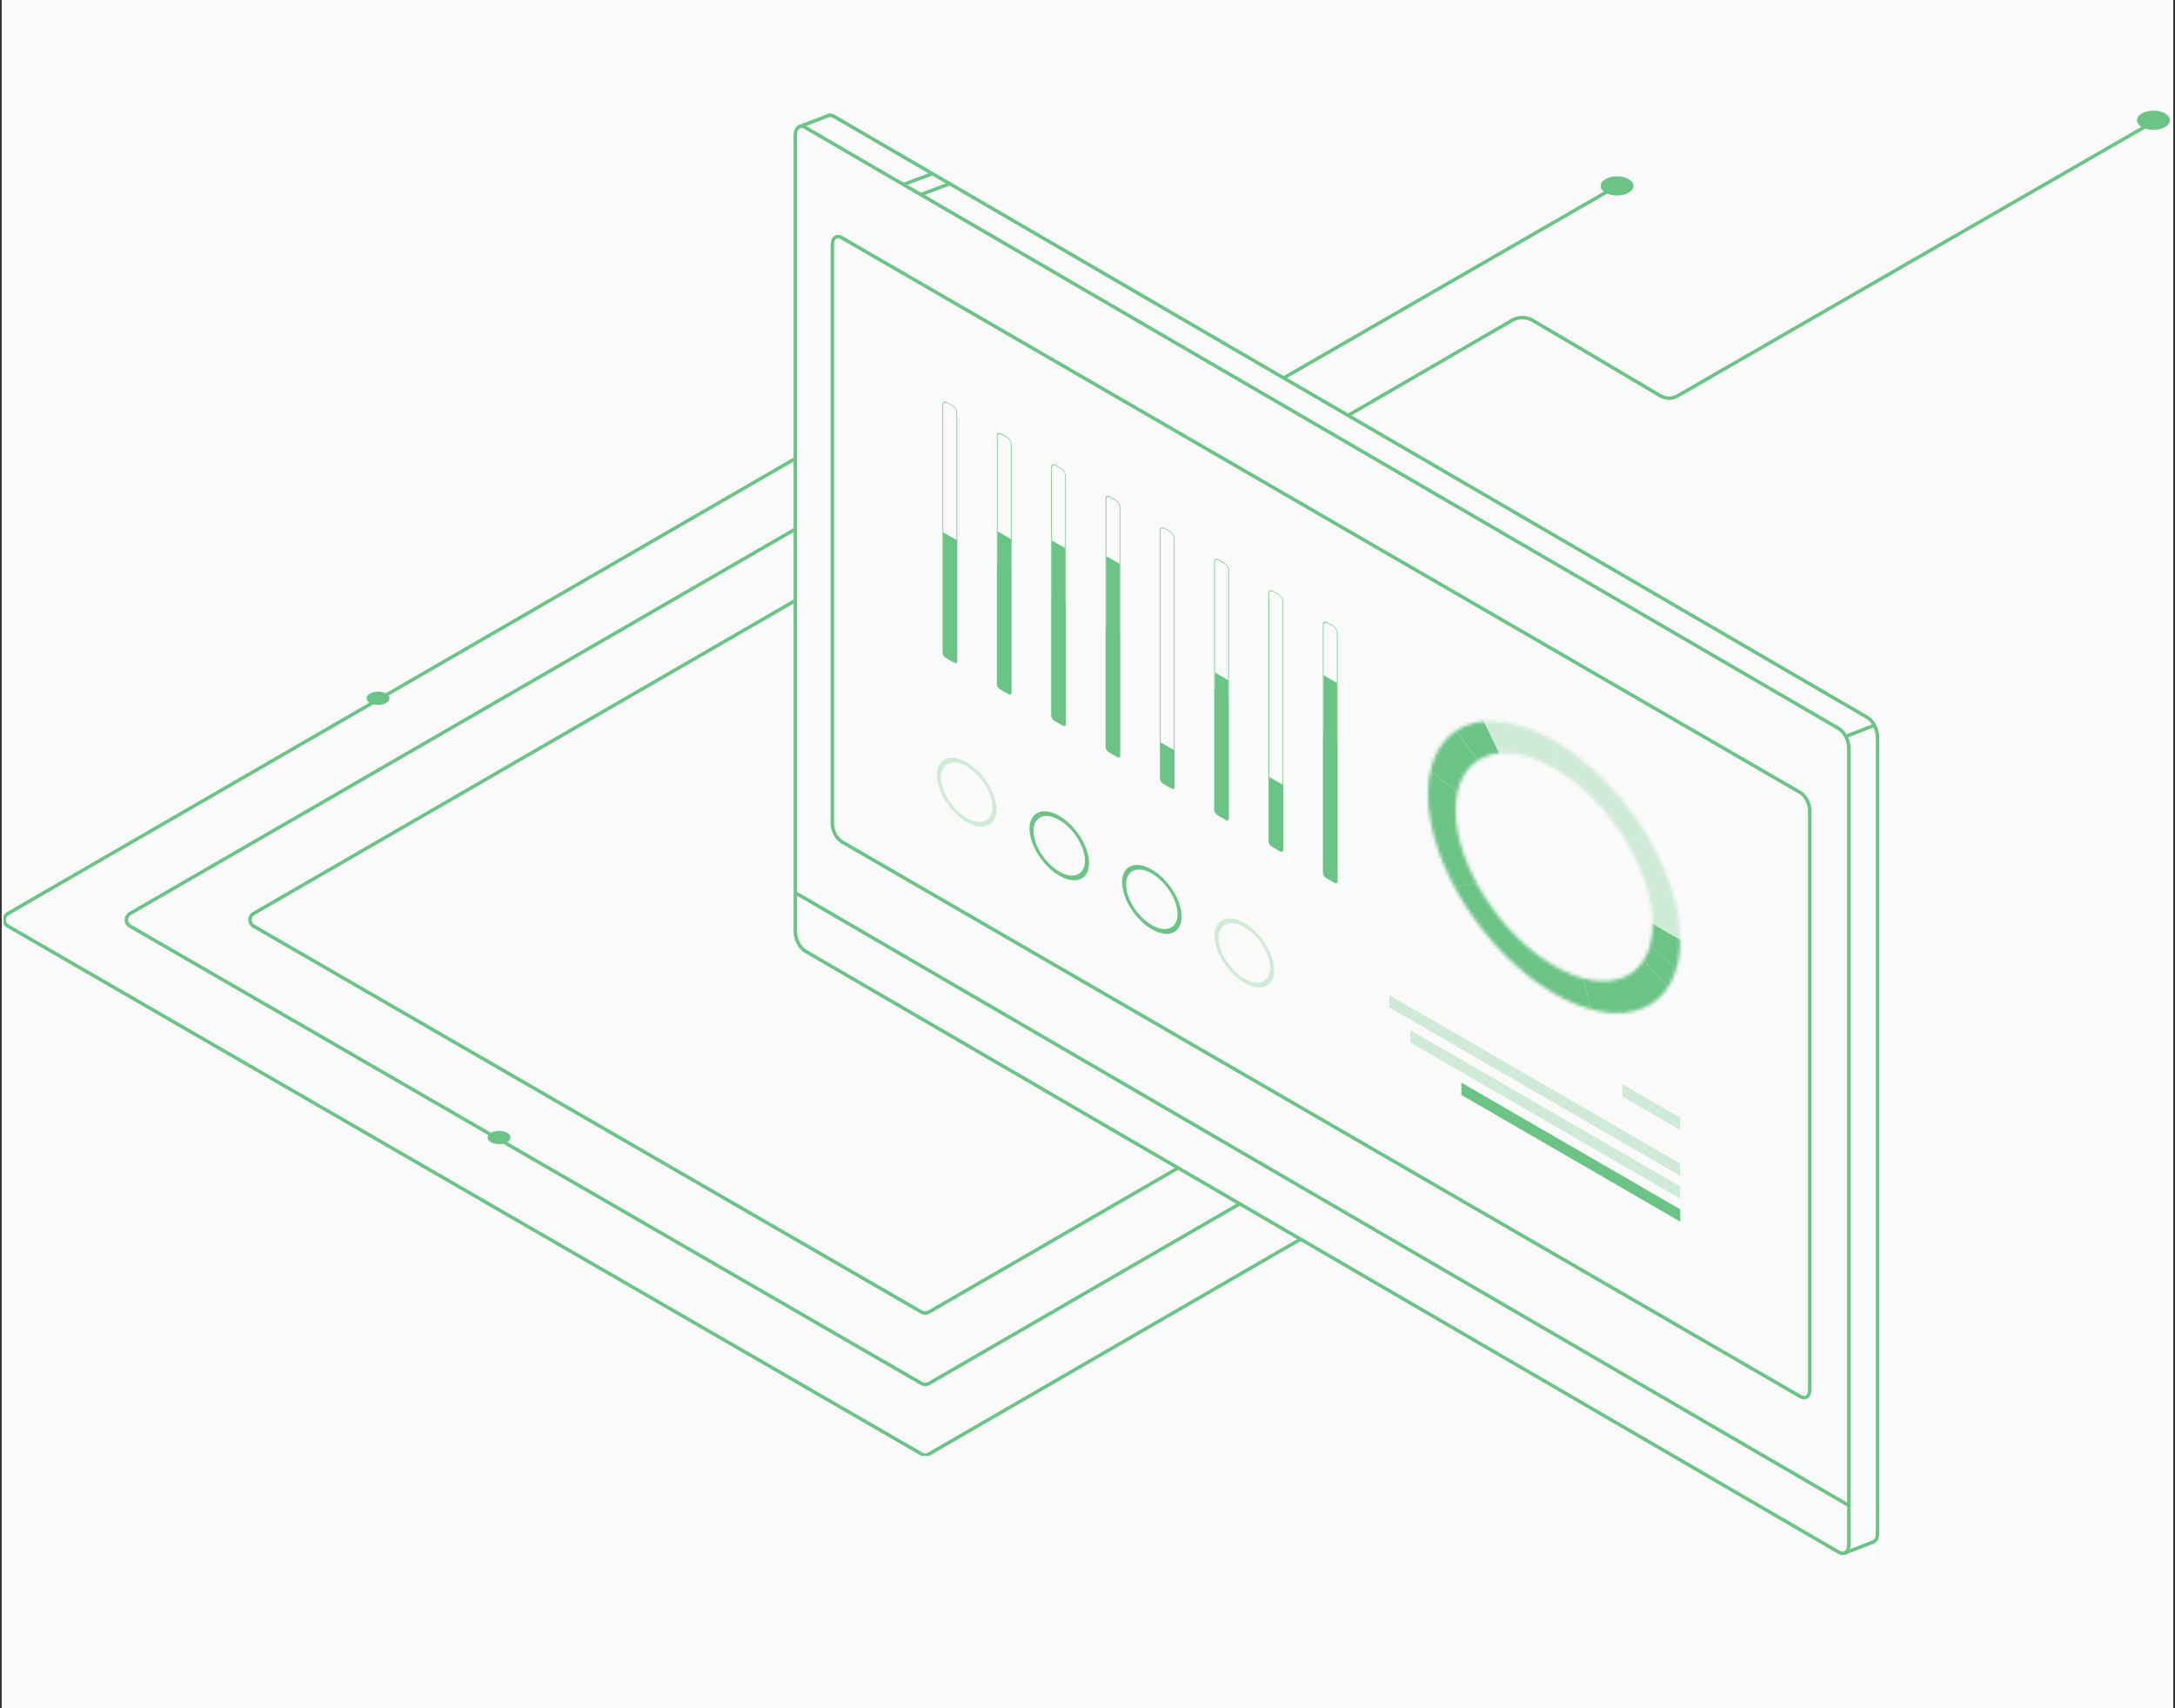 <svg width="629" height="494" viewBox="0 0 629 494" fill="none" xmlns="http://www.w3.org/2000/svg">
<rect x="0" y="0" width="629" height="494" fill="#333333" stroke="none"/>
<rect width="628" height="494" transform="translate(0.5)" fill="#FAFAFA"/>
<g clip-path="url(#clip0_2762_1698)">
<path d="M326.75 134.336L327.25 135.203L467.9 54.205L467.4 53.337L326.75 134.336Z" fill="#6BC486"/>
<path d="M464.288 51.81C462.417 52.888 462.41 54.647 464.267 55.724C466.123 56.808 469.141 56.801 471.012 55.724C472.883 54.64 472.89 52.888 471.033 51.81C469.177 50.733 466.159 50.726 464.288 51.81Z" fill="#6BC486"/>
<path d="M619.408 32.81C617.538 33.888 617.53 35.647 619.387 36.724C621.243 37.808 624.261 37.801 626.132 36.724C628.003 35.64 628.01 33.888 626.154 32.81C624.297 31.733 621.279 31.726 619.408 32.81Z" fill="#6BC486"/>
<path d="M622.245 34.95C622.242 34.952 622.237 34.955 622.23 34.959C622.217 34.967 622.196 34.979 622.169 34.994C622.115 35.025 622.035 35.072 621.929 35.133C621.716 35.255 621.4 35.437 620.987 35.675C620.161 36.151 618.945 36.85 617.39 37.746C614.278 39.538 609.805 42.113 604.358 45.249C593.465 51.522 578.675 60.037 563.092 69.01C531.925 86.955 497.584 106.73 484.886 114.044C483.481 114.853 481.793 114.831 480.393 114.002C472.24 109.174 446.751 94.086 443.25 92.067L443.237 92.06L443.224 92.053C441.607 91.244 440.117 91.243 439.033 91.446C438.493 91.548 438.053 91.7 437.745 91.828C437.591 91.892 437.47 91.951 437.385 91.994C437.342 92.016 437.309 92.034 437.285 92.047C437.273 92.053 437.264 92.059 437.257 92.064C437.254 92.065 437.252 92.066 437.25 92.067L292.059 176.259L292.561 177.124L437.751 92.933L437.757 92.929H437.758C437.76 92.927 437.765 92.924 437.772 92.92C437.787 92.912 437.81 92.9 437.842 92.884C437.905 92.851 438.003 92.804 438.13 92.751C438.385 92.645 438.757 92.515 439.217 92.429C440.13 92.258 441.385 92.255 442.762 92.939C446.298 94.98 471.733 110.037 479.883 114.862C481.588 115.872 483.662 115.903 485.385 114.91C498.083 107.596 532.424 87.822 563.591 69.877C579.174 60.904 593.964 52.389 604.857 46.116C610.304 42.98 614.777 40.405 617.889 38.613C619.444 37.718 620.659 37.018 621.485 36.542C621.898 36.304 622.215 36.123 622.428 36C622.534 35.939 622.614 35.892 622.668 35.861C622.695 35.846 622.716 35.834 622.729 35.826C622.736 35.822 622.741 35.819 622.744 35.817C622.746 35.816 622.747 35.815 622.748 35.815C622.747 35.81 622.726 35.773 622.5 35.381C622.251 34.948 622.25 34.948 622.249 34.948C622.248 34.949 622.247 34.949 622.245 34.95Z" fill="#6BC486"/>
</g>
<g clip-path="url(#clip1_2762_1698)">
<path d="M146.645 327.562C147.944 328.31 147.949 329.53 146.66 330.278C145.371 331.03 143.276 331.025 141.978 330.278C140.679 329.526 140.674 328.31 141.963 327.562C143.252 326.815 145.346 326.81 146.645 327.562Z" fill="#6BC486"/>
<path d="M111.645 200.562C112.944 201.31 112.949 202.53 111.66 203.278C110.371 204.03 108.276 204.025 106.978 203.278C105.679 202.526 105.674 201.31 106.963 200.562C108.252 199.815 110.346 199.81 111.645 200.562Z" fill="#6BC486"/>
<path d="M266.205 152.151C267.012 151.683 268.009 151.683 268.816 152.151L268.815 152.152L461.9 263.724C463.642 264.728 463.642 267.242 461.9 268.247L268.865 379.843C268.058 380.311 267.061 380.312 266.254 379.844V379.843L73.094 268.247C71.353 267.242 71.353 264.728 73.094 263.724L266.205 152.15V152.151ZM268.314 153.017C267.818 152.728 267.203 152.728 266.707 153.017H266.706L73.595 264.59H73.594C72.52 265.21 72.521 266.761 73.595 267.381L266.755 378.978H266.757C267.253 379.267 267.867 379.267 268.364 378.978H268.365L461.4 267.381L461.498 267.319C462.474 266.664 462.441 265.19 461.4 264.59L268.315 153.017H268.314Z" fill="#6BC486"/>
<path d="M266.21 131.504C267.017 131.035 268.014 131.035 268.821 131.504L268.82 131.505L497.516 263.656H497.521L497.637 263.723C499.378 264.728 499.378 267.242 497.637 268.247L268.88 400.49C268.073 400.959 267.075 400.96 266.268 400.491V400.49L37.368 268.246V268.247C35.627 267.242 35.626 264.728 37.367 263.723L266.21 131.503V131.504ZM268.318 132.369C267.822 132.081 267.207 132.081 266.711 132.369H266.71L37.868 264.59H37.867C36.793 265.21 36.794 266.761 37.868 267.381L266.769 399.626H266.77C267.267 399.914 267.881 399.914 268.378 399.626H268.379L497.138 267.381C498.189 266.774 498.211 265.277 497.206 264.632L497.132 264.59L268.319 132.369H268.318Z" fill="#6BC486"/>
<path d="M266.209 111.1C267.016 110.632 268.014 110.632 268.821 111.1L268.82 111.101L532.947 263.719H532.946C534.687 264.723 534.688 267.236 532.947 268.241L268.89 420.893C268.083 421.362 267.086 421.363 266.279 420.894V420.893L2.053 268.241C0.312 267.236 0.312 264.723 2.053 263.719L266.209 111.1V111.1ZM268.319 111.966C267.822 111.677 267.208 111.677 266.711 111.966H266.71L2.554 264.584L2.553 264.585C1.479 265.205 1.479 266.755 2.553 267.375L2.554 267.376L266.78 420.029H266.781C267.277 420.318 267.892 420.318 268.388 420.029H268.389L532.447 267.375C533.521 266.755 533.521 265.205 532.447 264.585L532.446 264.584L268.32 111.966H268.319Z" fill="#6BC486"/>
</g>
<path d="M534.939 212.799L534.08 213.015L534.402 448.115L534.742 448.528L542.194 445.62L542.803 444.686C543.448 443.142 543.215 425.995 543.197 421.722L542.947 211.83L542.373 209.747L534.904 212.817L534.939 212.799Z" fill="#FAFAFA"/>
<path d="M232.149 36.232L240.264 33L540.922 208.167L541.728 209.729L533.703 212.8L531.751 210.663L232.149 36.232Z" fill="#FAFAFA"/>
<path d="M237.794 266.233V40.074H238.794V266.233C238.794 267.226 239.095 268.319 239.593 269.277C240.062 270.18 240.683 270.918 241.334 271.34L241.465 271.42L534.421 441.794L533.918 442.658L240.963 272.285C240.049 271.756 239.262 270.809 238.706 269.738C238.147 268.663 237.794 267.413 237.794 266.233Z" fill="#6BC486"/>
<path d="M542.465 443.412V213.087C542.465 212.094 542.164 211.001 541.666 210.043C541.166 209.08 540.492 208.305 539.794 207.9L539.793 207.899L240.965 34.115C240.48 33.836 240.158 33.784 239.913 33.807C239.655 33.832 239.41 33.947 239.068 34.148L238.559 33.288C238.916 33.077 239.324 32.859 239.818 32.812C240.263 32.77 240.724 32.868 241.239 33.128L241.463 33.249L241.465 33.25L540.294 207.034C541.208 207.563 541.996 208.511 542.553 209.582C543.112 210.657 543.465 211.907 543.465 213.087V443.412C543.465 445.037 542.757 446.324 541.427 446.475L541.313 445.482C541.881 445.418 542.465 444.838 542.465 443.412Z" fill="#6BC486"/>
<path d="M232.92 275.049L531.751 448.834C533.363 449.767 534.671 448.78 534.671 446.607V216.283C534.671 214.11 533.363 211.596 531.751 210.663L232.92 36.878C231.308 35.944 230 36.932 230 39.104V269.429C230 271.601 231.308 274.115 232.92 275.049Z" fill="#FAFAFA"/>
<path d="M229.5 269.429V39.104C229.5 37.937 229.85 36.963 230.553 36.429C231.287 35.87 232.246 35.91 233.171 36.445V36.446L532.002 210.23H532.001C532.915 210.76 533.702 211.707 534.259 212.777C534.818 213.852 535.171 215.102 535.171 216.282V446.607C535.171 447.774 534.82 448.749 534.118 449.283C533.383 449.842 532.425 449.802 531.5 449.267L531.499 449.266L232.669 275.481C231.755 274.952 230.968 274.004 230.412 272.934C229.853 271.858 229.5 270.608 229.5 269.429ZM230.5 269.429C230.5 270.421 230.801 271.514 231.299 272.473C231.799 273.435 232.472 274.212 233.171 274.616L532.002 448.401H532.001C532.688 448.799 533.191 448.732 533.513 448.487C533.867 448.218 534.171 447.612 534.171 446.607V216.282C534.171 215.29 533.87 214.197 533.372 213.239C532.872 212.276 532.198 211.5 531.5 211.096L531.499 211.095L232.669 37.31C231.982 36.913 231.48 36.98 231.158 37.224C230.804 37.494 230.5 38.099 230.5 39.104V269.429Z" fill="#6BC486"/>
<path d="M541.851 445.297C542.109 445.197 542.399 445.325 542.499 445.582C542.599 445.84 542.471 446.129 542.214 446.229L533.525 449.605C533.268 449.705 532.979 449.577 532.879 449.32C532.779 449.062 532.907 448.772 533.164 448.672L541.851 445.297Z" fill="#6BC486"/>
<path d="M542.051 209.729L542.231 210.195L533.688 213.518L533.324 212.585L541.869 209.264L542.051 209.729Z" fill="#6BC486"/>
<path d="M239.567 32.892C239.825 32.794 240.114 32.923 240.212 33.181C240.311 33.438 240.181 33.728 239.923 33.826L231.594 37.005C231.336 37.103 231.047 36.974 230.949 36.716C230.85 36.458 230.979 36.169 231.237 36.07L239.567 32.892Z" fill="#6BC486"/>
<path d="M269.411 49.751C269.669 49.653 269.958 49.783 270.056 50.041C270.154 50.299 270.024 50.588 269.766 50.686L261.437 53.846C261.179 53.944 260.889 53.814 260.791 53.556C260.694 53.298 260.823 53.009 261.081 52.911L269.411 49.751Z" fill="#6BC486"/>
<path d="M274.319 52.697C274.577 52.598 274.866 52.727 274.964 52.986C275.062 53.243 274.932 53.532 274.674 53.63L266.47 56.755C266.212 56.853 265.924 56.723 265.825 56.465C265.727 56.207 265.856 55.919 266.114 55.821L274.319 52.697Z" fill="#6BC486"/>
<path d="M534.653 434.738L534.402 435.17L534.15 435.603L229.749 258.586L230.251 257.721L534.653 434.738Z" fill="#6BC486"/>
<path d="M240.213 238.188V70.777C240.213 69.7 240.537 68.787 241.199 68.285C241.894 67.758 242.796 67.799 243.666 68.297L243.668 68.298L520.913 228.759H520.914C521.765 229.253 522.499 230.138 523.017 231.132C523.537 232.13 523.868 233.29 523.868 234.382V401.792C523.868 402.869 523.544 403.782 522.882 404.285C522.188 404.811 521.284 404.771 520.414 404.273L520.412 404.272L243.167 243.828L242.918 243.683V243.65C242.173 243.138 241.531 242.332 241.064 241.437C240.544 240.439 240.213 239.279 240.213 238.188ZM241.213 238.188C241.213 239.09 241.491 240.093 241.951 240.975C242.414 241.863 243.033 242.576 243.669 242.944L243.918 243.089V243.106L520.911 403.405C521.546 403.769 521.995 403.702 522.277 403.488C522.591 403.25 522.868 402.707 522.868 401.792V234.382C522.868 233.48 522.59 232.476 522.13 231.593C521.667 230.706 521.048 229.993 520.412 229.625L243.167 69.163V69.162C242.533 68.8 242.085 68.868 241.804 69.082C241.49 69.32 241.213 69.862 241.213 70.777V238.188Z" fill="#6BC486"/>
<path opacity="0.3" d="M351.255 270.561C351.255 275.319 355.124 281.424 359.871 284.189C364.618 286.936 368.488 285.302 368.488 280.544C368.488 275.786 364.618 269.663 359.871 266.916C355.124 264.169 351.255 265.803 351.255 270.561ZM352.437 271.243C352.437 267.132 355.769 265.713 359.871 268.083C363.973 270.453 367.305 275.732 367.305 279.844C367.305 283.955 363.973 285.374 359.871 283.004C355.769 280.634 352.437 275.355 352.437 271.243Z" fill="#6BC486"/>
<path d="M324.493 255.084C324.493 259.842 328.362 265.964 333.109 268.712C337.856 271.459 341.725 269.825 341.725 265.067C341.725 260.309 337.856 254.186 333.109 251.439C328.362 248.692 324.493 250.326 324.493 255.084ZM325.675 255.748C325.675 251.637 329.007 250.218 333.109 252.588C337.211 254.958 340.543 260.237 340.543 264.349C340.543 268.46 337.211 269.879 333.109 267.509C329.007 265.139 325.675 259.86 325.675 255.748Z" fill="#6BC486"/>
<path d="M297.73 239.589C297.73 244.347 301.599 250.469 306.346 253.216C311.093 255.964 314.963 254.33 314.963 249.572C314.963 244.814 311.093 238.709 306.346 235.944C301.599 233.197 297.73 234.831 297.73 239.589ZM298.894 240.271C298.894 236.159 302.226 234.741 306.328 237.111C310.431 239.481 313.762 244.76 313.762 248.871C313.762 252.983 310.431 254.401 306.328 252.031C302.226 249.661 298.894 244.383 298.894 240.271Z" fill="#6BC486"/>
<path opacity="0.3" d="M270.95 224.094C270.95 228.852 274.819 234.974 279.566 237.721C284.313 240.468 288.182 238.834 288.182 234.076C288.182 229.318 284.313 223.214 279.566 220.449C274.819 217.702 270.95 219.336 270.95 224.094ZM272.132 224.776C272.132 220.664 275.464 219.246 279.566 221.616C283.668 223.986 287 229.265 287 233.376C287 237.488 283.668 238.906 279.566 236.536C275.464 234.166 272.132 228.888 272.132 224.776Z" fill="#6BC486"/>
<path d="M272.58 116.921V188.777C272.58 189.279 272.992 189.944 273.493 190.231L275.911 191.631C276.413 191.919 276.825 191.757 276.825 191.236V119.381C276.825 118.627 276.216 117.658 275.464 117.227L273.941 116.347C273.189 115.916 272.58 116.167 272.58 116.921ZM272.777 117.029C272.777 116.383 273.296 116.167 273.941 116.544L275.464 117.424C276.109 117.801 276.628 118.627 276.628 119.274V137.318V156.207L272.777 153.98V134.948V117.047V117.029Z" fill="#6BC486"/>
<path d="M276.628 156.206V190.931C276.628 191.434 276.216 191.613 275.715 191.326L273.69 190.159C273.189 189.872 272.777 189.207 272.777 188.705V153.98L276.628 156.206Z" fill="#6BC486"/>
<path d="M288.29 126.007V197.862C288.29 198.365 288.702 199.029 289.204 199.316L291.622 200.717C292.124 201.004 292.536 200.843 292.536 200.322V128.467C292.536 127.713 291.926 126.743 291.174 126.312L289.651 125.432C288.899 125.001 288.29 125.253 288.29 126.007ZM288.487 126.133C288.487 125.486 289.007 125.271 289.651 125.648L291.174 126.528C291.819 126.905 292.338 127.731 292.338 128.359V146.404V165.292L288.487 163.066V144.034V126.133Z" fill="#6BC486"/>
<path d="M292.357 155.901V199.998C292.357 200.501 291.945 200.681 291.443 200.393L289.419 199.226C288.917 198.939 288.505 198.275 288.505 197.772V153.675L292.357 155.901Z" fill="#6BC486"/>
<path d="M304 135.109V206.965C304 207.467 304.412 208.132 304.914 208.419L307.332 209.819C307.834 210.107 308.246 209.945 308.246 209.424V137.569C308.246 136.815 307.637 135.846 306.885 135.415L305.362 134.535C304.61 134.104 304 134.355 304 135.109ZM304.215 135.217C304.215 134.571 304.735 134.355 305.38 134.732L306.902 135.612C307.547 135.989 308.067 136.815 308.067 137.461V155.506V174.395L304.215 172.168V153.136V135.235V135.217Z" fill="#6BC486"/>
<path d="M308.066 158.522V209.101C308.066 209.604 307.654 209.783 307.153 209.496L305.128 208.329C304.627 208.042 304.215 207.377 304.215 206.875V156.296L308.066 158.522Z" fill="#6BC486"/>
<path d="M319.728 144.194V216.05C319.728 216.552 320.14 217.217 320.642 217.504L323.06 218.904C323.561 219.192 323.973 219.03 323.973 218.509V146.654C323.973 145.9 323.364 144.931 322.612 144.5L321.089 143.62C320.337 143.189 319.728 143.44 319.728 144.194ZM319.925 144.32C319.925 143.674 320.445 143.458 321.089 143.835L322.612 144.715C323.257 145.092 323.776 145.918 323.776 146.564V164.609V183.498L319.925 181.271V162.239V144.338V144.32Z" fill="#6BC486"/>
<path d="M323.776 163.029V218.186C323.776 218.689 323.364 218.868 322.863 218.581L320.838 217.414C320.337 217.127 319.925 216.462 319.925 215.959V160.802L323.776 163.029Z" fill="#6BC486"/>
<path d="M335.438 153.298V225.153C335.438 225.656 335.85 226.32 336.352 226.607L338.77 228.008C339.271 228.295 339.683 228.134 339.683 227.613V155.758C339.683 155.004 339.074 154.034 338.322 153.603L336.799 152.723C336.047 152.292 335.438 152.544 335.438 153.298ZM335.635 153.406C335.635 152.759 336.155 152.544 336.799 152.921L338.322 153.801C338.967 154.178 339.486 155.004 339.486 155.65V173.695V216.93L335.635 214.703V171.325V153.424V153.406Z" fill="#6BC486"/>
<path d="M339.487 216.93V227.307C339.487 227.81 339.075 227.99 338.573 227.702L336.549 226.535C336.047 226.248 335.635 225.584 335.635 225.081V214.703L339.487 216.93Z" fill="#6BC486"/>
<path d="M351.147 162.383V234.239C351.147 234.741 351.559 235.406 352.061 235.693L354.479 237.093C354.981 237.381 355.393 237.219 355.393 236.698V164.843C355.393 164.089 354.784 163.119 354.032 162.689L352.509 161.809C351.757 161.378 351.147 161.629 351.147 162.383ZM351.345 162.509C351.345 161.863 351.864 161.647 352.509 162.024L354.032 162.904C354.676 163.281 355.196 164.107 355.196 164.753V182.798V201.686L351.345 199.46V180.428V162.527V162.509Z" fill="#6BC486"/>
<path d="M355.214 196.695V236.393C355.214 236.896 354.802 237.076 354.301 236.788L352.276 235.621C351.775 235.334 351.363 234.67 351.363 234.167V194.469L355.214 196.695Z" fill="#6BC486"/>
<path d="M366.858 171.486V243.341C366.858 243.844 367.27 244.508 367.771 244.795L370.19 246.196C370.691 246.483 371.103 246.322 371.103 245.801V173.946C371.103 173.192 370.494 172.222 369.742 171.791L368.219 170.911C367.467 170.48 366.858 170.732 366.858 171.486ZM367.073 171.594C367.073 170.947 367.592 170.732 368.237 171.091L369.76 171.971C370.405 172.348 370.924 173.174 370.924 173.82V191.865V227.918L367.073 225.692V189.495V171.594Z" fill="#6BC486"/>
<path d="M370.924 226.895V245.478C370.924 245.981 370.512 246.16 370.011 245.873L367.986 244.706C367.485 244.419 367.073 243.754 367.073 243.252V224.668L370.924 226.895Z" fill="#6BC486"/>
<path d="M382.586 180.571V252.427C382.586 252.929 382.998 253.594 383.5 253.881L385.918 255.281C386.419 255.569 386.831 255.407 386.831 254.886V183.031C386.831 182.277 386.222 181.307 385.47 180.877L383.947 179.997C383.195 179.566 382.586 179.817 382.586 180.571ZM382.783 180.697C382.783 180.051 383.302 179.835 383.947 180.212L385.47 181.092C386.115 181.469 386.634 182.295 386.634 182.941V200.986V213.967L382.783 211.741V198.598V180.697Z" fill="#6BC486"/>
<path d="M386.635 197.485V254.581C386.635 255.084 386.223 255.263 385.721 254.976L383.697 253.809C383.195 253.522 382.783 252.857 382.783 252.355V195.258L386.635 197.485Z" fill="#6BC486"/>
<path opacity="0.3" d="M469.143 317.046L485.928 326.76V323.187L469.143 313.473V317.046Z" fill="#6BC486"/>
<path d="M431.525 301.892L485.928 333.385V329.812L431.525 298.319V301.892Z" fill="#FAFAFA"/>
<path opacity="0.3" d="M401.771 291.299L485.928 340.011V336.438L401.771 287.744V291.299Z" fill="#6BC486"/>
<path opacity="0.3" d="M407.88 301.461L485.928 346.636V343.063L407.88 297.888V301.461Z" fill="#6BC486"/>
<path d="M422.622 316.616L485.928 353.261V349.688L422.622 313.061V316.616Z" fill="#6BC486"/>
<mask id="mask0_2762_1698" style="mask-type:luminance" maskUnits="userSpaceOnUse" x="412" y="208" width="74" height="85">
<path d="M412.967 229.624C412.967 249.823 429.304 275.642 449.438 287.295C469.591 298.948 485.91 292.035 485.91 271.836C485.91 251.637 469.573 225.818 449.438 214.165C429.286 202.512 412.967 209.425 412.967 229.624ZM420.956 234.238C420.956 218.456 433.71 213.052 449.456 222.155C465.202 231.258 477.956 251.439 477.956 267.221C477.956 283.004 465.202 288.408 449.456 279.305C433.71 270.202 420.956 250.021 420.956 234.238Z" fill="white"/>
</mask>
<g mask="url(#mask0_2762_1698)">
<path opacity="0.3" d="M449.474 250.703L477.92 242.372C472.671 233.287 466.348 225.746 458.592 219.318L449.474 250.685V250.703Z" fill="#6BC486"/>
<path opacity="0.3" d="M449.474 250.703L487.163 272.518C487.163 262.894 484.208 253.288 477.92 242.39L449.474 250.721V250.703Z" fill="#6BC486"/>
<path d="M449.474 250.703L486.035 280.993C486.805 278.335 487.163 275.696 487.163 272.5L449.474 250.685V250.703Z" fill="#6BC486"/>
<path d="M449.474 250.703L483.634 286.433C484.638 284.835 485.462 282.985 486.053 280.992L449.492 250.703H449.474Z" fill="#6BC486"/>
<path d="M449.474 250.703L460.49 293.202C471.203 296.11 478.887 293.866 483.634 286.433L449.474 250.703Z" fill="#6BC486"/>
<path d="M449.474 250.703L419.774 256.771C429.626 275.121 445.175 289.036 460.491 293.202L449.474 250.703Z" fill="#6BC486"/>
<path d="M449.474 250.703L420.185 209.981C416.173 212.638 413.701 216.499 412.482 222.083L449.474 250.703Z" fill="#6BC486"/>
<path d="M449.474 250.703L428.408 207.199C425.094 207.522 422.711 208.33 420.204 209.982L449.492 250.703H449.474Z" fill="#6BC486"/>
<path opacity="0.3" d="M449.474 250.703V212.926C441.484 208.294 435.036 206.552 428.408 207.198L449.474 250.703Z" fill="#6BC486"/>
<path opacity="0.3" d="M449.474 250.703L458.592 219.336C455.51 216.768 452.662 214.775 449.474 212.944V250.721V250.703Z" fill="#6BC486"/>
<path d="M449.474 250.703L412.483 222.083C410.351 231.868 412.895 243.934 419.774 256.771L449.474 250.703Z" fill="#6BC486"/>
</g>
<defs>
<clipPath id="clip0_2762_1698">
<rect width="369" height="145" fill="white" transform="matrix(-1 0 0 1 628 32)"/>
</clipPath>
<clipPath id="clip1_2762_1698">
<rect width="533" height="310" fill="white" transform="translate(1 111)"/>
</clipPath>
</defs>
</svg>
